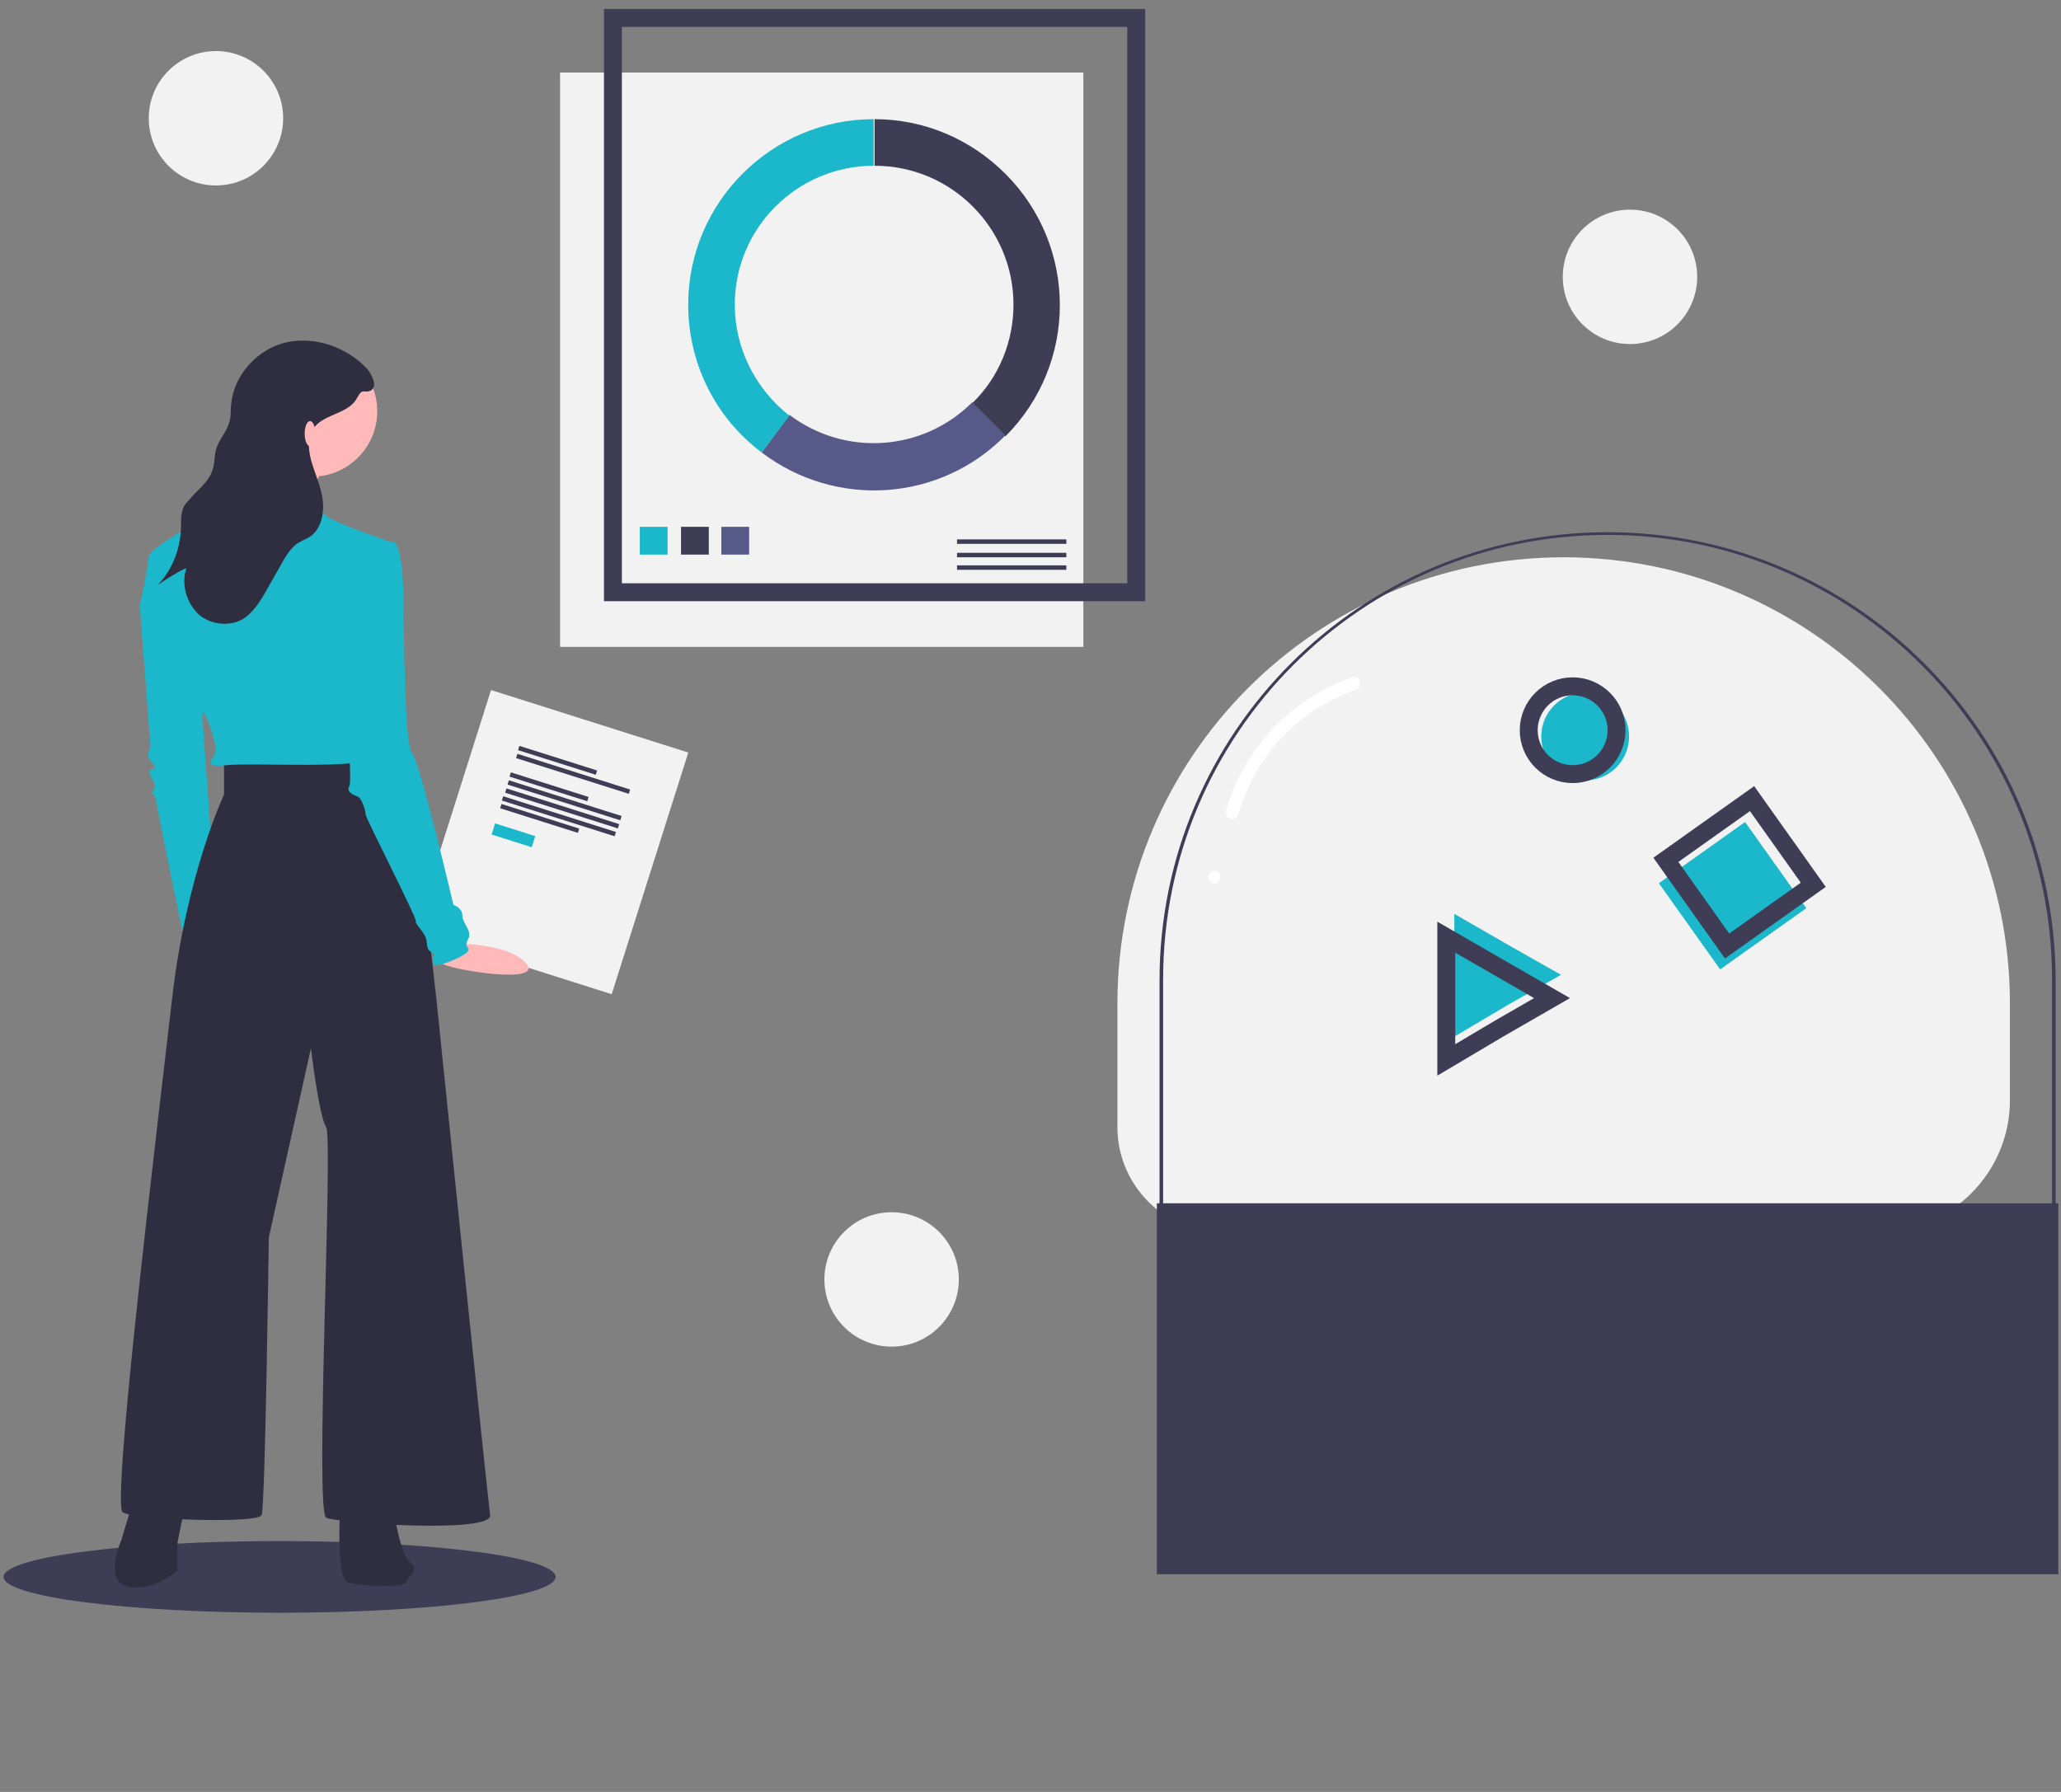 <?xml version="1.0" encoding="utf-8"?>
<!-- Generator: Adobe Illustrator 26.1.0, SVG Export Plug-In . SVG Version: 6.00 Build 0)  -->
<svg version="1.1" id="Layer_1" xmlns="http://www.w3.org/2000/svg" xmlns:xlink="http://www.w3.org/1999/xlink" x="0px" y="0px"
	 viewBox="0 0 230 200" style="enable-background:new 0 0 230 200;" xml:space="preserve">
<rect x="0" y="0" width="230" height="200" fill="#808080" stroke="none"/>
<style type="text/css">
	.st0{fill:#F2F2F2;}
	.st1{fill:none;stroke:#3F3D56;stroke-width:2;stroke-miterlimit:10;}
	.st2{fill:#1BB8CB;}
	.st3{fill:#3F3D56;}
	.st4{fill:#575A89;}
	.st5{fill:#FFFFFF;}
	.st6{fill:#FFB9B9;}
	.st7{fill:#2F2E41;}
</style>
<rect x="62.5" y="8.1" class="st0" width="58.4" height="64.1"/>
<rect x="68.4" y="2" class="st1" width="58.4" height="64.1"/>
<rect x="71.4" y="58.8" class="st2" width="3.1" height="3.1"/>
<rect x="76" y="58.8" class="st3" width="3.1" height="3.1"/>
<rect x="80.5" y="58.8" class="st4" width="3.1" height="3.1"/>
<rect x="106.8" y="60.2" class="st3" width="12.2" height="0.5"/>
<rect x="106.8" y="61.7" class="st3" width="12.2" height="0.5"/>
<rect x="106.8" y="63.1" class="st3" width="12.2" height="0.5"/>
<path class="st3" d="M97.6,13.3v5.2c8.6,0,15.5,7,15.5,15.5c0,4.1-1.6,8.1-4.6,11l3.7,3.7c8.1-8.1,8.1-21.2,0-29.3
	C108.3,15.5,103.1,13.3,97.6,13.3z"/>
<path class="st4" d="M112.2,48.6l-3.7-3.7c-5.5,5.5-14.2,6.1-20.4,1.4L85,50.5C93.3,56.8,104.9,56,112.2,48.6z"/>
<path class="st2" d="M82,34c0-8.6,7-15.5,15.5-15.5v-5.2c-11.4,0-20.7,9.3-20.7,20.7c0,6.5,3,12.6,8.2,16.5l3.1-4.1
	C84.3,43.4,82,38.9,82,34z"/>
<path class="st0" d="M136.5,137.6c-6.5,0-11.8-5.3-11.8-11.8v0V112c0-27.5,22.3-49.8,49.8-49.8h0c27.5,0,49.8,22.3,49.8,49.8v10.8
	c0,8.1-6.6,14.7-14.7,14.7h0"/>
<path class="st3" d="M214.5,152.4V152c8,0,14.5-6.5,14.5-14.5v-28.2c0-27.3-22.2-49.6-49.6-49.6s-49.6,22.2-49.6,49.6v31.2
	c0,6.4,5.2,11.6,11.6,11.6v0.5c-6.6,0-12-5.4-12-12v-31.2c0-27.6,22.4-50,50-50s50,22.4,50,50v28.2
	C229.4,145.7,222.7,152.4,214.5,152.4z"/>
<rect x="129.1" y="134.3" class="st3" width="100.6" height="41.4"/>
<rect x="187.5" y="94" transform="matrix(0.815 -0.579 0.579 0.815 -22.111 130.53)" class="st2" width="11.8" height="11.8"/>
<rect x="188.3" y="91.4" transform="matrix(0.815 -0.579 0.579 0.815 -20.479 130.502)" class="st1" width="11.8" height="11.8"/>
<circle class="st2" cx="176.9" cy="82.2" r="4.9"/>
<circle class="st1" cx="175.5" cy="81.5" r="4.9"/>
<polygon class="st2" points="162.3,102 168.2,105.4 174.2,108.8 168.2,112.2 162.3,115.7 162.3,108.8 "/>
<polygon class="st1" points="161.4,104.6 167.3,108 173.2,111.4 167.3,114.8 161.4,118.3 161.4,111.4 "/>
<path class="st5" d="M138.2,90.9c1.8-6.5,6.7-11.7,13.1-13.9c0.9-0.3,0.5-1.7-0.4-1.4c-6.9,2.4-12.1,8-14.1,14.9
	C136.6,91.4,137.9,91.8,138.2,90.9L138.2,90.9z"/>
<path class="st5" d="M135.5,98.6c0.9,0,0.9-1.4,0-1.4C134.6,97.2,134.6,98.6,135.5,98.6z"/>
<rect x="47.4" y="82.5" transform="matrix(0.302 -0.953 0.953 0.302 -46.688 124.244)" class="st0" width="28.3" height="23.1"/>
<rect x="62" y="80.3" transform="matrix(0.302 -0.953 0.953 0.302 -37.436 118.561)" class="st3" width="0.5" height="9.1"/>
<rect x="63.7" y="79.8" transform="matrix(0.302 -0.953 0.953 0.302 -37.695 121.219)" class="st3" width="0.5" height="13.2"/>
<rect x="61.1" y="83.3" transform="matrix(0.302 -0.953 0.953 0.302 -40.975 119.752)" class="st3" width="0.5" height="9.1"/>
<rect x="60" y="86.9" transform="matrix(0.302 -0.953 0.953 0.302 -45.12 121.146)" class="st3" width="0.5" height="9.1"/>
<rect x="62.8" y="82.8" transform="matrix(0.302 -0.953 0.953 0.302 -41.235 122.41)" class="st3" width="0.5" height="13.2"/>
<rect x="62.5" y="83.7" transform="matrix(0.302 -0.953 0.953 0.302 -42.271 122.758)" class="st3" width="0.5" height="13.2"/>
<rect x="62.2" y="84.5" transform="matrix(0.302 -0.953 0.953 0.302 -43.307 123.107)" class="st3" width="0.5" height="13.2"/>
<rect x="56.7" y="90.9" transform="matrix(0.302 -0.953 0.953 0.302 -48.89 119.723)" class="st2" width="1.3" height="4.7"/>
<ellipse class="st3" cx="31.2" cy="176" rx="30.8" ry="4"/>
<path class="st2" d="M16.6,65.2l-1,2.4l1.2,15.8c0,0-0.6,0.9,0,1.5c0.6,0.6,0.5,0.9,0.5,0.9s-1,0-0.5,0.8s0.5,1.2,0.5,1.2L17,88.5
	c0,0,0.5,0.6,0.5,1.2s3.3,16.3,3.3,16.3l3.2-6.3l-1.8-25L16.6,65.2z"/>
<path class="st6" d="M49.5,105.3c0,0,7-0.3,9.2,2.2c2.2,2.5-8.8,0.7-9.4,0S49.5,105.3,49.5,105.3z"/>
<path class="st7" d="M14.9,167.4l-1.4,4.6c0,0-2,4.5,0.8,5.1c2.8,0.6,5.5-1.8,5.5-1.8v-3.1l1-4.9H14.9z"/>
<path class="st7" d="M38,167.4c0,0-0.6,8.7,0.8,9.2c1.4,0.5,6.4,0.6,6.5,0c0.1-0.6,1.7-1.3,0.5-2.2c-1.2-0.9-1.9-6.1-1.9-6.1
	L38,167.4z"/>
<path class="st7" d="M25,84.9v3.8c0,0-4.2,8.8-5.8,22.8s-6.8,56.5-5.5,57.3c1.3,0.8,15.1,1.3,15.5,0.3c0.4-1,0.8-31,0.8-31l4.7-21.1
	c0,0,0.9,7.6,1.7,8.8c0.8,1.3-1.3,42.9,0,43.6c1.3,0.6,18.6,1.8,18.3-0.3c-0.3-2-6-57.6-6-57.6s-2.9-26.3-3.8-26.5
	c-0.9-0.3-9.1-0.5-10.4-0.3C33.2,84.9,25,84.9,25,84.9z"/>
<circle class="st6" cx="34.8" cy="45.9" r="7.3"/>
<path class="st6" d="M36.3,52c0,0-3.7,5.8-2.8,7.3c0.9,1.5-9.5-1.5-9.5-1.5s6.3-7.7,6.1-8.6C30,48.3,36.3,52,36.3,52z"/>
<path class="st2" d="M44,60.6c0,0-6.8-2.2-7.7-3.1c-0.6-0.6-1.1-1.2-1.5-1.9c0,0-8.2-1.2-8.5-1.2c-0.3,0-2.2,2.3-2.7,2.8s-7,4-7,4.9
	c0,0.9-1,5.5-1,5.5s2.3,4.7,3.7,5.8c1.4,1,1.8,0.8,1.9,2.4c0.1,1.7,1.9,4.4,1.9,4.4s1.2,2.9,0.9,3.8s-1.4,1.7,1.3,1.4s16,0.5,16-0.9
	c0-1.4-2.6-14.9-2.6-14.9L44,60.6z"/>
<path class="st2" d="M41.6,60.8l2.4-0.3c0,0,0.9,0.5,1,5.5s0.1,17,1,18.1s4.6,16.9,4.6,16.9s1,0.3,1,1.2s1.2,1.7,0.6,2.7
	c-0.5,1,0.5,0.8-0.1,1.4s-3.7,1.9-3.8,1.2c-0.1-0.8,0.4-0.9-0.1-1.2s-0.5-0.4-0.6-1.3s-1.3-1.8-1.2-2.2c0.1-0.4-5.6-11.5-5.6-11.9
	s-0.4-1.8-0.9-2s-1.3-0.5-0.9-1.2c0.4-0.6-1-19.9-1-19.9L41.6,60.8z"/>
<path class="st7" d="M41,41.2c-2.2-2.4-5.8-3.7-9-3c-3.2,0.7-5.9,3.6-6.2,6.9c-0.1,0.7,0,1.4-0.2,2c-0.3,1.1-1.2,2-1.5,3.1
	c-0.2,0.7-0.1,1.5-0.4,2.3c-0.4,1.3-1.7,2.2-2.6,3.3c-0.4,0.4-0.7,0.8-0.8,1.4c-0.1,0.5-0.1,0.9-0.1,1.4c0,2.5-0.9,4.9-2.6,6.7
	c1-0.7,2.1-1.4,3.2-1.9c-0.6,1.8,0,3.9,1.4,5.2c1.4,1.2,3.7,1.4,5.2,0.3c0.9-0.7,1.5-1.6,2.1-2.6l2.1-3.7c0.4-0.7,0.8-1.3,1.4-1.8
	c0.5-0.4,1.1-0.6,1.6-0.9c1.3-0.9,1.6-2.7,1.4-4.2c-0.2-1.5-0.9-2.9-1.3-4.4c-0.3-1.2-0.4-2.5,0.3-3.5c0.9-1.3,2.8-1.5,4.1-2.5
	c0.5-0.4,0.7-0.8,1-1.3c0.3-0.4,0.4-0.3,0.9-0.3C42.4,43.5,41.5,41.8,41,41.2z"/>
<ellipse class="st6" cx="34.6" cy="48.4" rx="0.6" ry="1.4"/>
<circle class="st0" cx="99.5" cy="142.8" r="7.5"/>
<circle class="st0" cx="24.1" cy="13.2" r="7.5"/>
<circle class="st0" cx="181.9" cy="30.9" r="7.5"/>
</svg>
